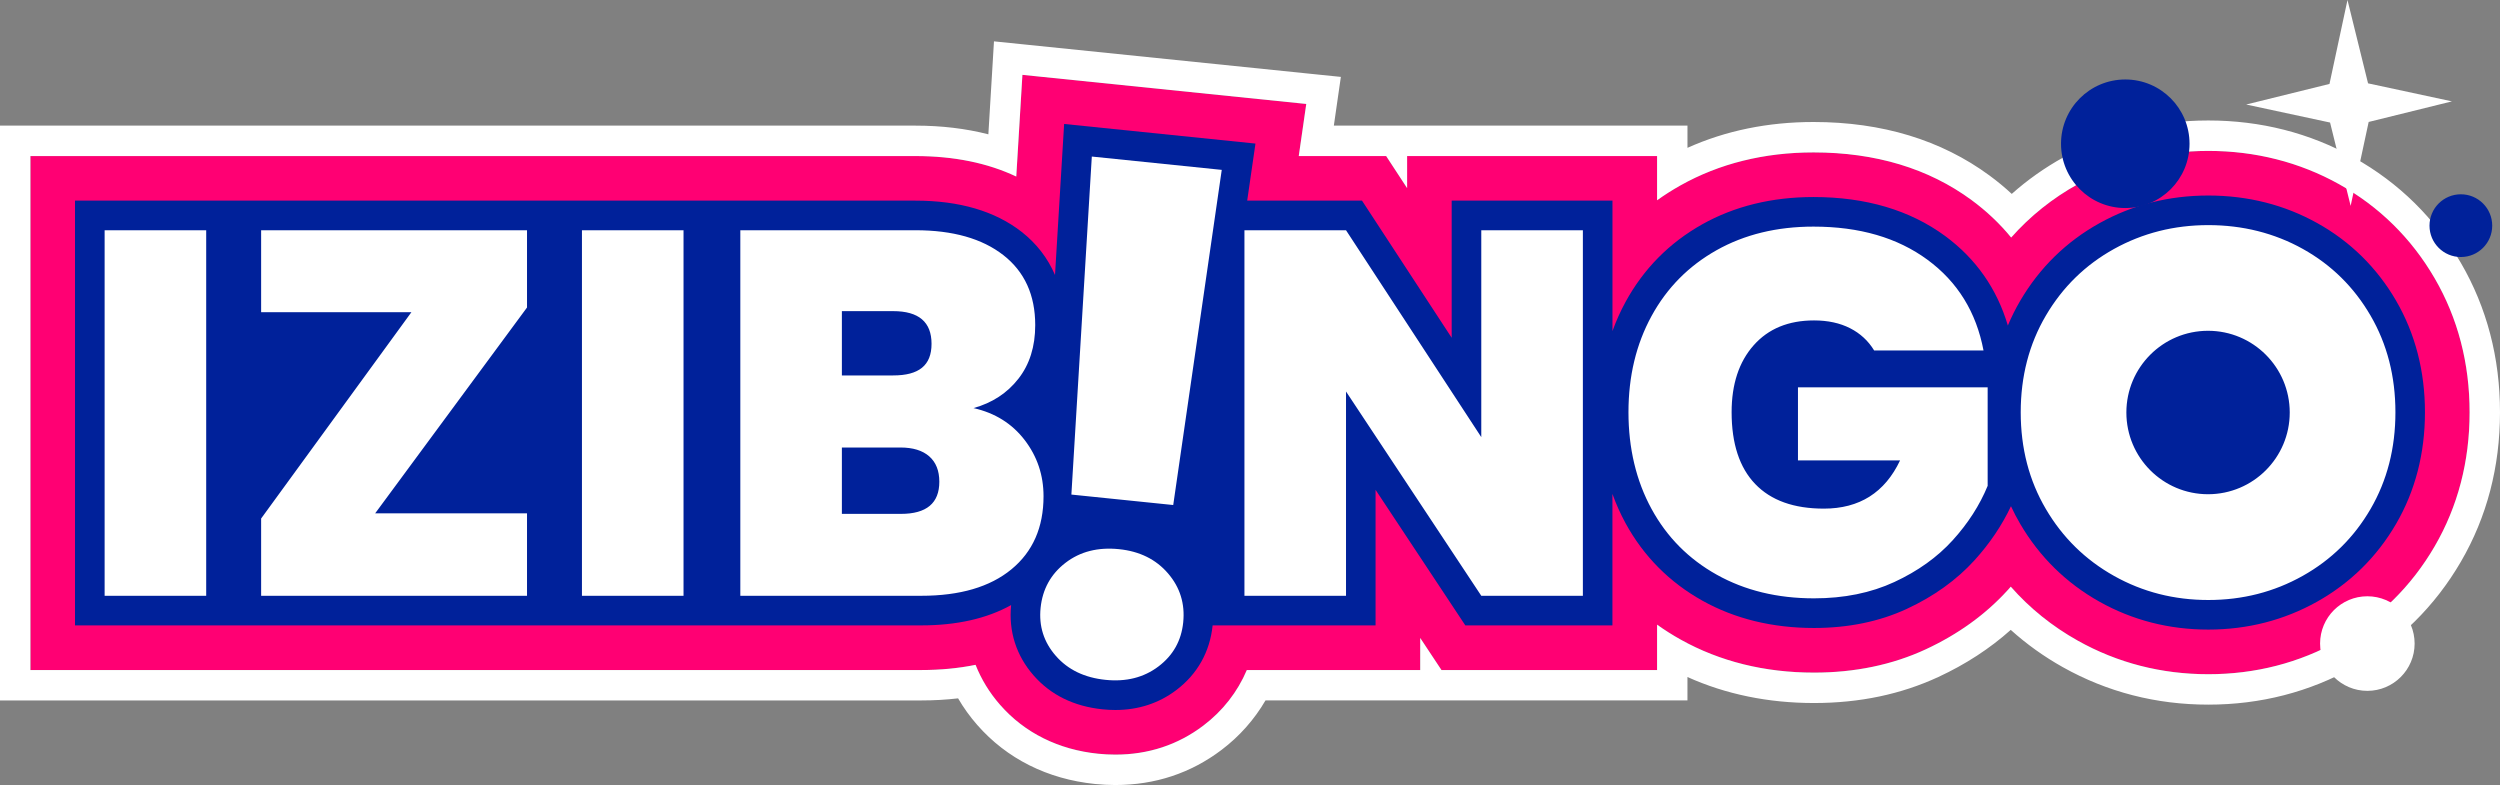<svg xmlns="http://www.w3.org/2000/svg" width="414" height="130" viewBox="0 0 414 130"><rect x="0" y="0" width="414" height="130" fill="#808080" stroke="none"/><g fill="none"><path fill="#0023A0" d="M379.609,68.214 C379.609,75.796 373.463,81.945 365.883,81.945 C358.304,81.945 352.157,75.796 352.157,68.214 C352.157,60.631 358.304,54.482 365.883,54.482 C373.463,54.482 379.609,60.631 379.609,68.214"/><path fill="#FF0073" d="M169.311,12.395 L168.294,29.233 C163.541,26.979 157.955,25.841 151.601,25.841 L5.035,25.841 L5.035,110.956 L152.544,110.956 C155.733,110.956 158.741,110.667 161.547,110.093 C162.494,112.487 163.86,114.727 165.619,116.732 C169.657,121.346 175.266,124.14 181.836,124.815 C182.796,124.912 183.756,124.963 184.692,124.963 C190.144,124.963 195.041,123.351 199.244,120.174 C202.48,117.729 204.937,114.569 206.468,110.956 L235.182,110.956 L235.182,105.643 L238.7,110.956 L274.407,110.956 L274.407,103.441 C275.649,104.33 276.954,105.157 278.321,105.919 C284.809,109.546 292.241,111.383 300.402,111.383 C307.152,111.383 313.366,110.09 318.871,107.541 C324.242,105.052 328.814,101.755 332.459,97.738 C332.637,97.544 332.812,97.349 332.983,97.151 C336.118,100.717 339.828,103.709 344.071,106.087 C350.653,109.777 357.928,111.648 365.695,111.648 C373.463,111.648 380.737,109.777 387.32,106.087 C393.99,102.349 399.327,97.094 403.178,90.468 C407.018,83.869 408.965,76.401 408.965,68.274 C408.965,60.147 407.018,52.679 403.178,46.08 C399.321,39.448 393.993,34.206 387.343,30.495 C380.791,26.842 373.507,24.988 365.695,24.988 C357.884,24.988 350.69,26.835 344.121,30.478 C339.888,32.826 336.182,35.791 333.047,39.33 C331.167,37.033 328.975,34.958 326.481,33.121 C319.368,27.889 310.566,25.236 300.318,25.236 C292.147,25.236 284.725,27.08 278.25,30.717 C276.911,31.469 275.632,32.285 274.41,33.162 L274.41,25.837 L233.014,25.837 L233.014,31.147 L229.543,25.837 L215.071,25.837 L216.313,17.21 L169.308,12.392 L169.308,12.392 L169.311,12.395 Z"/><path fill="#FFF" d="M169.311,12.395 L216.317,17.214 L215.075,25.841 L229.546,25.841 L233.017,31.15 L233.017,25.841 L274.413,25.841 L274.413,33.165 C275.635,32.288 276.918,31.472 278.254,30.72 C284.725,27.083 292.151,25.24 300.321,25.24 C310.57,25.24 319.371,27.893 326.484,33.125 C328.978,34.962 331.17,37.033 333.05,39.334 C336.186,35.791 339.888,32.829 344.124,30.482 C350.697,26.838 357.955,24.991 365.699,24.991 C373.443,24.991 380.794,26.845 387.347,30.499 C393.997,34.209 399.327,39.455 403.181,46.084 C407.021,52.686 408.968,60.154 408.968,68.278 C408.968,76.401 407.021,83.869 403.181,90.471 C399.327,97.097 393.993,102.353 387.323,106.09 C380.741,109.781 373.463,111.651 365.699,111.651 C357.934,111.651 350.657,109.781 344.074,106.09 C339.831,103.713 336.122,100.72 332.986,97.154 C332.812,97.352 332.637,97.547 332.463,97.742 C328.817,101.755 324.249,105.052 318.874,107.544 C313.373,110.093 307.159,111.386 300.409,111.386 C292.248,111.386 284.819,109.546 278.327,105.922 C276.961,105.16 275.659,104.334 274.413,103.444 L274.413,110.959 L238.707,110.959 L235.189,105.647 L235.189,110.959 L206.475,110.959 C204.944,114.573 202.487,117.736 199.251,120.177 C195.048,123.354 190.154,124.966 184.699,124.966 C183.762,124.966 182.799,124.916 181.842,124.818 C175.273,124.147 169.664,121.349 165.626,116.735 C163.867,114.731 162.5,112.491 161.554,110.096 C158.747,110.671 155.74,110.959 152.551,110.959 L5.035,110.959 C5.035,110.959 5.035,25.844 5.035,25.844 L151.601,25.844 C157.952,25.844 163.541,26.983 168.294,29.236 L169.311,12.398 M164.602,6.851 L164.286,12.093 L163.672,22.244 C159.949,21.287 155.914,20.804 151.601,20.804 L0,20.804 L0,115.993 L152.544,115.993 C154.642,115.993 156.686,115.879 158.66,115.647 C159.566,117.206 160.624,118.676 161.832,120.053 C166.723,125.641 173.464,129.019 181.322,129.825 C182.45,129.94 183.584,130 184.692,130 C191.265,130 197.183,128.046 202.279,124.19 C205.246,121.951 207.723,119.153 209.566,115.99 L279.442,115.99 L279.442,112.115 C285.79,114.972 292.822,116.42 300.402,116.42 C307.982,116.42 314.816,114.969 320.986,112.111 C325.501,110.019 329.519,107.403 332.98,104.307 C335.591,106.664 338.482,108.733 341.61,110.486 C348.952,114.603 357.055,116.688 365.695,116.688 C374.336,116.688 382.436,114.603 389.781,110.486 C397.246,106.302 403.218,100.418 407.531,93.003 C411.825,85.626 414,77.304 414,68.278 C414,59.251 411.821,50.929 407.528,43.548 C403.211,36.127 397.246,30.253 389.794,26.096 C382.483,22.019 374.373,19.951 365.692,19.951 C357.011,19.951 349.002,22.009 341.677,26.073 C338.589,27.785 335.732,29.807 333.148,32.11 C331.99,31.036 330.758,30.018 329.465,29.068 C321.469,23.185 311.661,20.203 300.318,20.203 C292.765,20.203 285.763,21.64 279.445,24.481 L279.445,20.8 L220.885,20.8 L221.298,17.929 L222.047,12.734 L216.827,12.2 L169.822,7.381 L164.598,6.847 L164.598,6.847 L164.602,6.851 Z"/><path fill="#00219A" d="M396.796,49.798 C393.614,44.327 389.227,40.005 383.748,36.95 C378.31,33.917 372.238,32.379 365.695,32.379 C359.153,32.379 353.161,33.914 347.699,36.943 C342.194,39.995 337.773,44.314 334.564,49.781 C333.782,51.111 333.094,52.491 332.5,53.908 C330.697,47.816 327.213,42.836 322.104,39.075 C316.286,34.797 308.958,32.628 300.315,32.628 C293.426,32.628 287.22,34.152 281.865,37.161 C276.434,40.214 272.171,44.532 269.193,49.993 C268.348,51.541 267.629,53.153 267.025,54.825 L267.025,33.225 L240.399,33.225 L240.399,55.936 L225.548,33.225 L206.535,33.225 L207.905,23.776 L176.22,20.528 L174.709,45.536 C173.507,42.739 171.651,40.324 169.167,38.383 C164.783,34.962 158.872,33.225 151.604,33.225 L12.42,33.225 L12.42,103.565 L152.544,103.565 C158.435,103.565 163.427,102.433 167.442,100.2 C167.005,104.549 168.294,108.578 171.171,111.859 C174.001,115.09 177.844,116.977 182.588,117.464 C183.299,117.538 184.007,117.575 184.692,117.575 C188.502,117.575 191.899,116.467 194.79,114.281 C198.277,111.648 200.359,107.947 200.808,103.588 C200.808,103.582 200.808,103.575 200.808,103.568 L201.171,103.568 C201.171,103.568 227.794,103.568 227.794,103.568 L227.794,81.116 L242.661,103.568 L267.018,103.568 L267.018,81.791 C267.622,83.47 268.344,85.085 269.187,86.633 C272.168,92.1 276.451,96.419 281.912,99.468 C287.29,102.473 293.51,103.995 300.395,103.995 C306.068,103.995 311.234,102.933 315.759,100.835 C320.231,98.763 324.007,96.049 326.985,92.772 C329.505,89.995 331.526,86.992 333.017,83.829 C333.483,84.833 333.994,85.817 334.557,86.774 C337.763,92.234 342.177,96.563 347.673,99.642 C353.137,102.705 359.2,104.26 365.689,104.26 C372.177,104.26 378.236,102.705 383.705,99.642 C389.207,96.56 393.611,92.221 396.79,86.754 C399.965,81.297 401.573,75.078 401.573,68.274 C401.573,61.471 399.962,55.251 396.79,49.794 L396.796,49.798 Z"/><path fill="#00219A" d="M362.587 23.806C362.587 29.683 357.824 34.451 351.946 34.451 346.068 34.451 341.305 29.686 341.305 23.806 341.305 17.926 346.068 13.161 351.946 13.161 357.824 13.161 362.587 17.926 362.587 23.806M412.711 37.369C412.711 40.237 410.388 42.564 407.518 42.564 404.648 42.564 402.325 40.24 402.325 37.369 402.325 34.498 404.648 32.174 407.518 32.174 410.388 32.174 412.711 34.498 412.711 37.369"/><path fill="#FFF" d="M34.146,98.662 L17.325,98.662 L17.325,38.128 L34.146,38.128 L34.146,98.662 Z M87.274,50.923 L87.274,38.128 L43.243,38.128 L43.243,51.695 L68.133,51.695 L43.243,85.867 L43.243,98.662 L87.274,98.662 L87.274,85.011 L62.125,85.011 L87.274,50.923 Z M113.192,38.128 L96.371,38.128 L96.371,98.662 L113.192,98.662 L113.192,38.128 Z M262.124,38.128 L245.3,38.128 L245.3,72.388 L222.9,38.128 L206.079,38.128 L206.079,98.662 L222.9,98.662 L222.9,64.832 L245.3,98.662 L262.124,98.662 L262.124,38.128 Z M328.472,58.049 C327.27,51.695 324.182,46.688 319.2,43.021 C314.222,39.357 307.928,37.527 300.318,37.527 C294.252,37.527 288.901,38.83 284.266,41.433 C279.633,44.039 276.038,47.672 273.494,52.336 C270.946,57.004 269.674,62.31 269.674,68.264 C269.674,74.218 270.946,79.611 273.494,84.276 C276.038,88.943 279.643,92.577 284.309,95.18 C288.972,97.785 294.336,99.085 300.402,99.085 C305.38,99.085 309.814,98.185 313.705,96.382 C317.595,94.578 320.815,92.275 323.362,89.471 C325.907,86.667 327.84,83.661 329.156,80.454 L329.156,64.137 L297.743,64.137 L297.743,76.243 L314.652,76.243 C312.134,81.566 307.928,84.229 302.033,84.229 C297.055,84.229 293.265,82.869 290.66,80.149 C288.055,77.432 286.756,73.466 286.756,68.257 C286.756,63.62 287.972,59.929 290.405,57.182 C292.836,54.435 296.169,53.062 300.405,53.062 C302.695,53.062 304.682,53.492 306.37,54.351 C308.059,55.211 309.388,56.44 310.362,58.042 L328.472,58.042 L328.472,58.049 Z M183.091,112.585 C186.502,112.934 189.419,112.195 191.839,110.365 C194.259,108.538 195.625,106.107 195.938,103.085 C196.256,99.982 195.417,97.268 193.42,94.948 C191.426,92.627 188.72,91.291 185.31,90.942 C181.819,90.586 178.865,91.338 176.438,93.208 C174.014,95.075 172.641,97.564 172.322,100.663 C172.014,103.689 172.856,106.345 174.857,108.625 C176.857,110.909 179.6,112.229 183.091,112.585 L183.091,112.585 Z M180.805,25.925 L177.421,81.901 L194.286,83.631 L202.322,28.131 L180.805,25.925 Z M161.218,67.579 C164.306,66.719 166.784,65.104 168.643,62.727 C170.503,60.352 171.433,57.39 171.433,53.841 C171.433,48.861 169.674,44.996 166.156,42.249 C162.635,39.502 157.787,38.128 151.607,38.128 L122.598,38.128 L122.598,98.662 L152.554,98.662 C158.962,98.662 163.94,97.201 167.489,94.283 C171.037,91.365 172.809,87.328 172.809,82.177 C172.809,78.684 171.765,75.581 169.677,72.861 C167.589,70.145 164.77,68.382 161.221,67.582 L161.218,67.579 Z M139.415,51.524 L147.912,51.524 C152.145,51.524 154.263,53.327 154.263,56.934 C154.263,60.54 152.145,62.172 147.912,62.172 L139.415,62.172 L139.415,51.524 L139.415,51.524 Z M149.201,85.098 L139.415,85.098 L139.415,74.107 L149.113,74.107 C151.174,74.107 152.762,74.594 153.877,75.568 C154.991,76.542 155.552,77.946 155.552,79.776 C155.552,83.325 153.434,85.098 149.201,85.098 L149.201,85.098 Z M396.682,68.278 C396.682,74.232 395.309,79.568 392.563,84.292 C389.817,89.014 386.068,92.708 381.321,95.368 C376.571,98.031 371.365,99.36 365.699,99.36 C360.032,99.36 354.826,98.031 350.079,95.368 C345.33,92.705 341.567,89.014 338.794,84.292 C336.018,79.571 334.631,74.232 334.631,68.278 C334.631,62.324 336.018,56.987 338.794,52.263 C341.567,47.541 345.33,43.864 350.079,41.228 C354.829,38.595 360.036,37.279 365.699,37.279 C371.362,37.279 376.642,38.595 381.362,41.228 C386.081,43.861 389.817,47.538 392.563,52.263 C395.309,56.984 396.682,62.324 396.682,68.278 Z M379.18,68.311 C379.18,60.839 373.124,54.778 365.652,54.778 C358.179,54.778 352.127,60.836 352.127,68.311 C352.127,75.786 358.183,81.844 365.652,81.844 C373.121,81.844 379.18,75.786 379.18,68.311 Z M399.861,106.574 C399.861,102.248 396.357,98.743 392.033,98.743 C387.709,98.743 384.205,102.248 384.205,106.574 C384.205,110.899 387.709,114.405 392.033,114.405 C396.357,114.405 399.861,110.899 399.861,106.574 M392.248,20.196 L406.044,16.787 L392.15,13.802 L388.743,0 L385.762,13.899 L371.966,17.308 L385.86,20.293 L389.267,34.095 L392.251,20.196 L392.248,20.196 Z"/></g></svg>